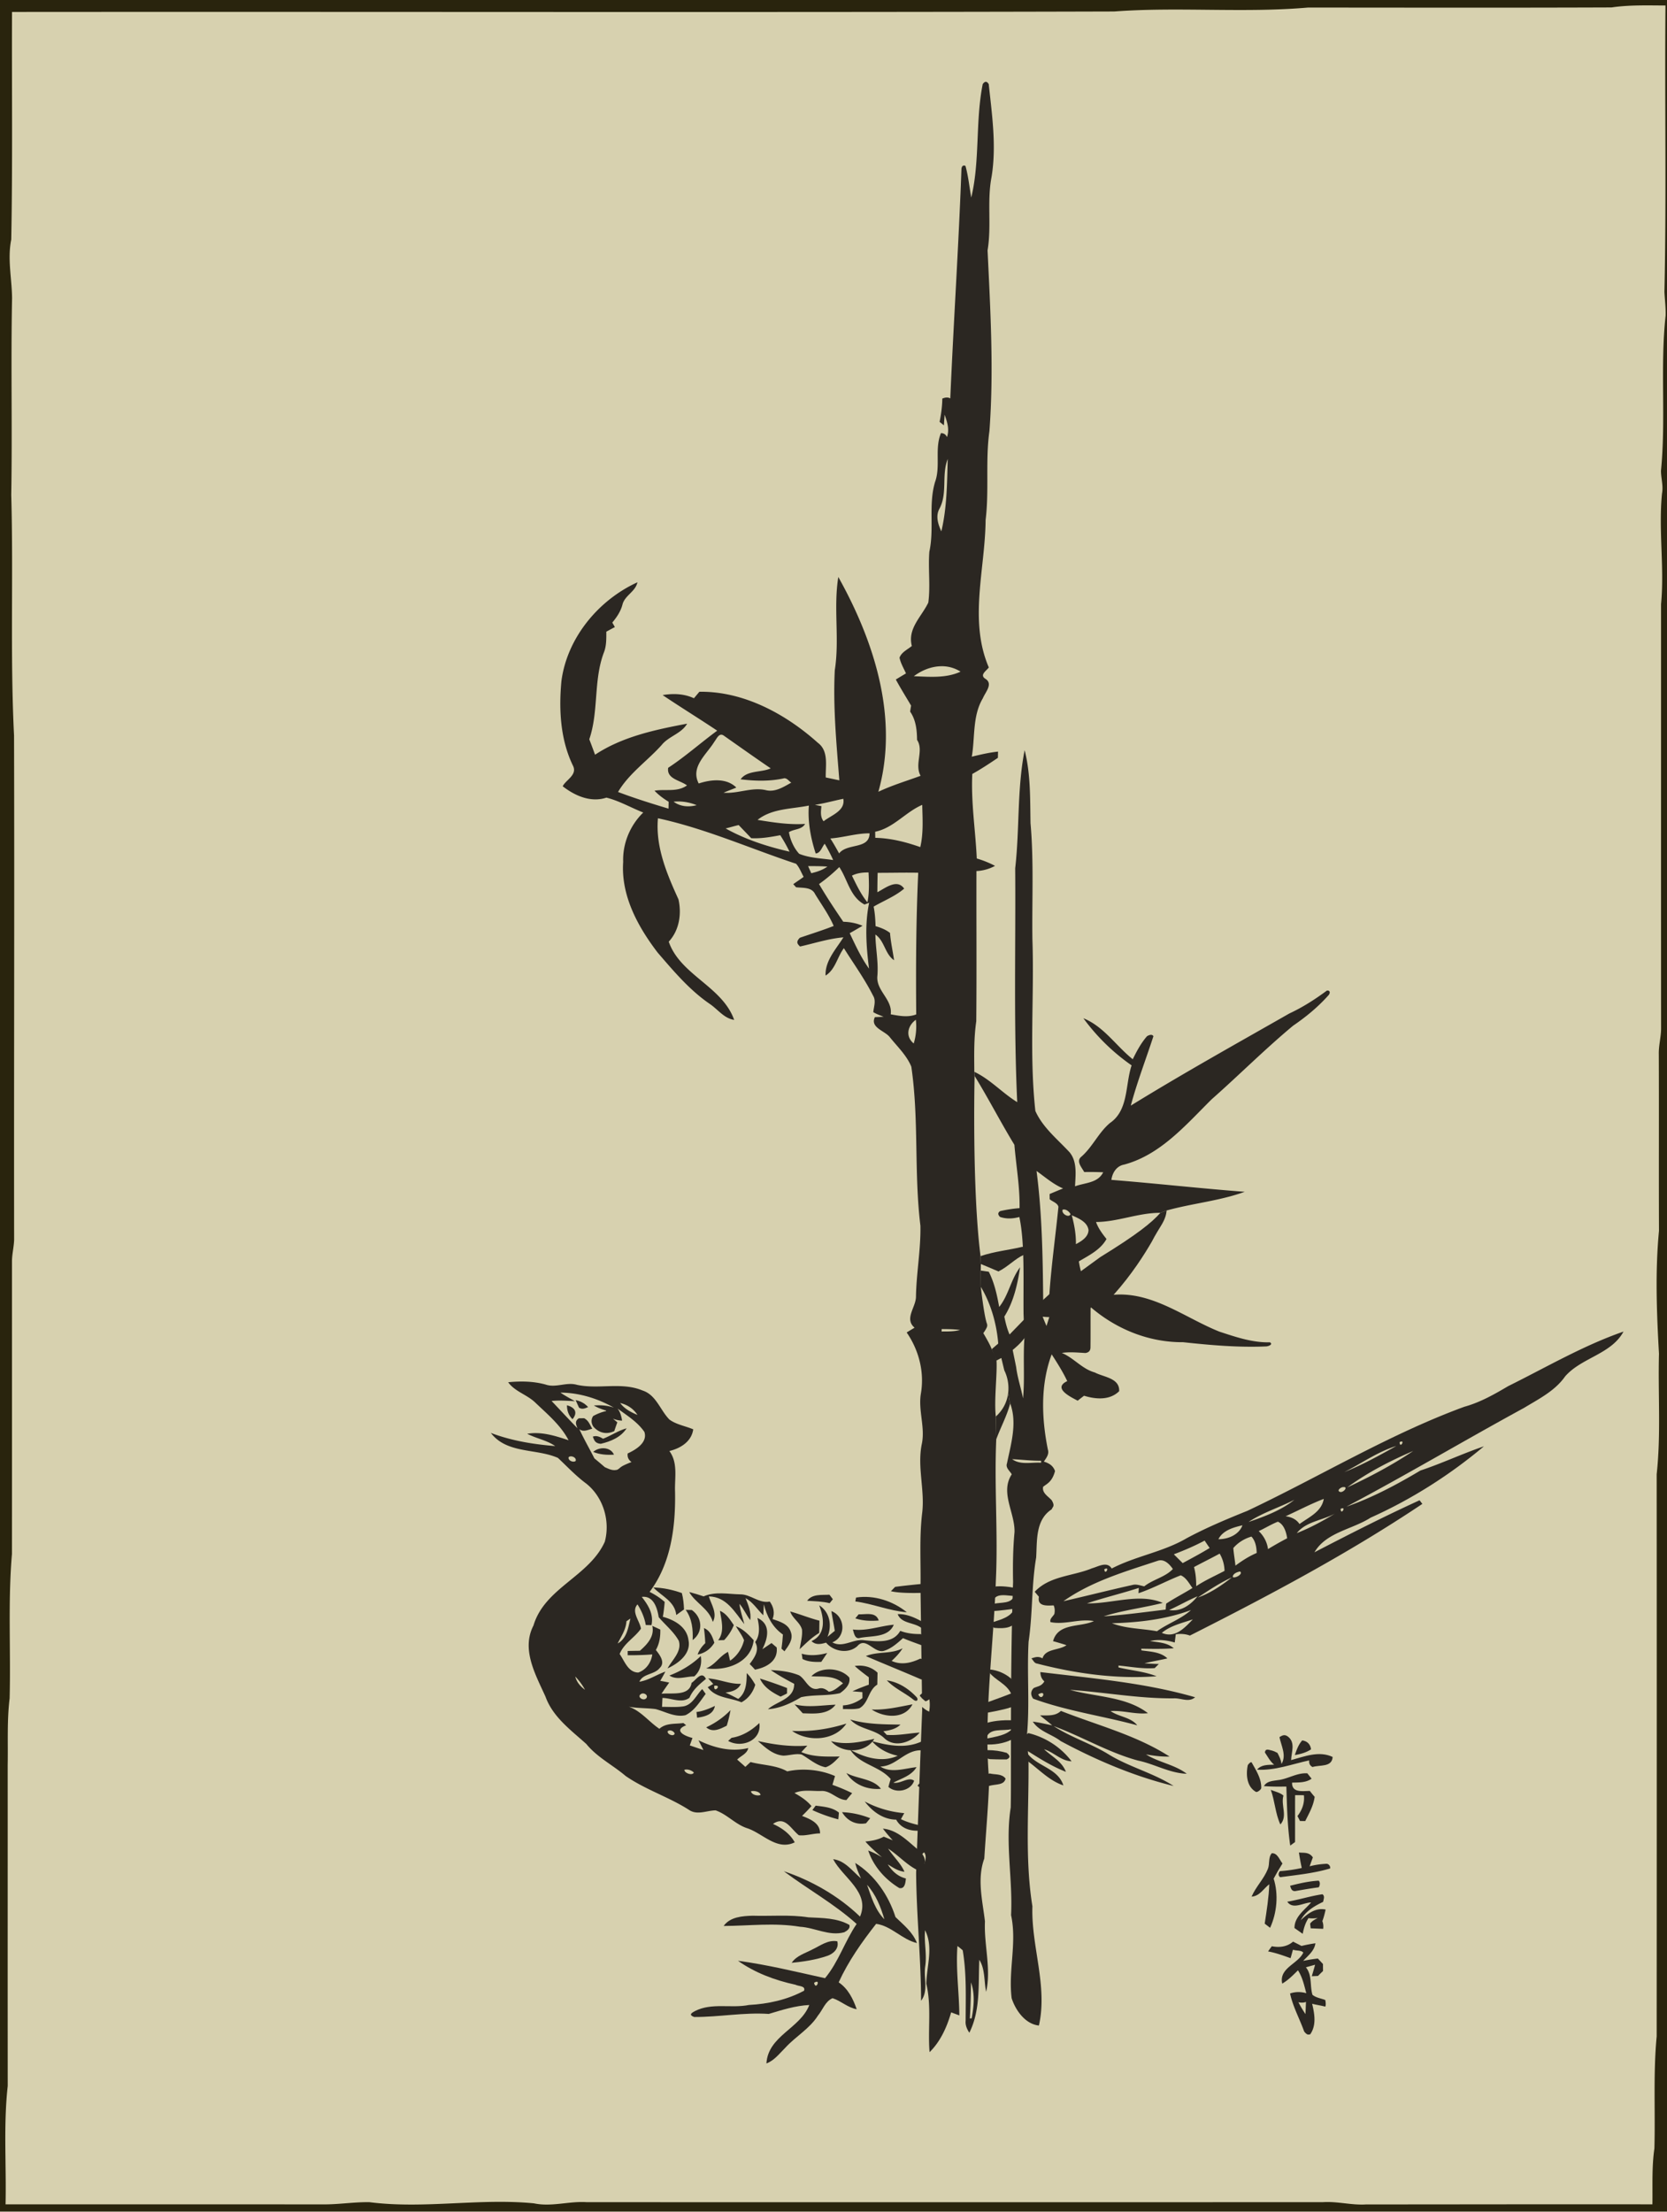 <svg xmlns="http://www.w3.org/2000/svg" width="1032.449" height="1369.272" viewBox="0 0 273.169 362.287" enable-background="new"><defs><filter id="a" color-interpolation-filters="sRGB"><feBlend mode="darken" in2="BackgroundImage"/></filter></defs><path fill="#d7d1af" d="M0 0h273.17v362.287H0z"/><g transform="translate(-321.367 57.18)" filter="url(#a)"><path d="M322.917-58.753h.233c.73.324 1.457.737 2.283.712 4.41.092 8.847-.067 13.211-.712h15.004c5.217 1.005 10.604.61 15.9.705 14.347-.151 28.719.357 43.038-.363 15.992.025 31.983.004 47.978.01 3.182-.066 6.35.58 9.518.046 3.644.537 7.278-.19 10.94-.035 3.153-.137 6.353.304 9.468-.363h19.424c1.884.494 3.87.515 5.754 0h33.983c-.063.825 1.04.589 1.228 0h43.74v364.998c-.017.032-.056.095-.074.127h-5.231c-.522-.716-1.52-.737-2.029 0h-61.129c-1.266-.367-2.586-.392-3.845 0h-1.2c-1.555-.37-3.16-.406-4.71 0h-10.41c-.007-.663-.945-.663-.952 0h-7.423c-2.085-.483-4.261-.512-6.34 0h-1.502c-2.999-.614-6.075-.194-9.109-.31-3.503.095-7.062-.41-10.52.31h-.42c-2.546-.526-5.168-.201-7.75-.356-3.111.144-6.276-.35-9.338.356H320.511V95.852c.547-2.385.544-4.9 0-7.285v-3.122c.73-.215.716-1.351 0-1.574V67.905c.434-1.366.29-2.787 0-4.16v-1.474c.572-.201.819-1.309 0-1.263v-116.66c.145-.798.31-1.591.459-2.389a75.25 75.25 0 002.822-.07c-.219-.159-.656-.48-.875-.642m262.53 2.79c-16.58.064-33.16.029-49.741.021-10.555.918-21.206-.144-31.768.643-60.201.172-120.403.024-180.601.077-.05 12.425.11 24.867-.127 37.282-.65 3.21.11 6.424.134 9.634-.212 10.742.053 21.477-.134 32.212.37 13.127-.198 26.286.459 39.405.08 27.52-.029 55.037.014 82.558-.032 1.178-.339 2.328-.353 3.51 0 15.995.01 31.993-.004 47.988-.674 7.863-.176 15.77-.381 23.65-.445 3.62-.247 7.278-.318 10.919.007 17.522-.01 35.045.007 52.564-.716 6.434-.211 12.936-.356 19.399 17.403.007 34.805-.004 52.208.007 2.48.004 4.942-.402 7.419-.363 8.964 1.146 17.977-.678 26.952.19 2.893.617 5.768-.388 8.668-.19 40.216.01 80.433.014 120.65-.004 2.367-.152 4.685.525 7.055.373 15.639 0 31.277-.042 46.916-.014.046-3.051-.116-6.12.325-9.15.165-6.121-.205-12.267.374-18.36.017-30.694.017-61.386 0-92.081.716-6.551.204-13.17.377-19.752-.377-6.678-.635-13.427 0-20.112-.039-9.642.01-19.283-.028-28.924-.039-1.426.37-2.812.374-4.234-.018-23.167 0-46.334-.007-69.497.578-6.033-.445-12.104.159-18.14.236-1.245-.166-2.476-.17-3.722.83-8.431-.155-16.975.759-25.41.039-1.298-.13-2.59-.194-3.884.342-15.632.031-31.274.173-46.913-2.953-.01-5.913-.113-8.841.318z" fill="#29240d"/></g><g fill="#2b2722"><path d="M209.665 284.54c.419-.233.82-.553 1.457-.03 1.174.998.497 2.5.451 3.799 2.201-.597 4.58-1.57 6.805-.515-.106 1.735-2.102 1.259-3.298 1.65-.49-.262-.591-.652-.544-1.086-2.825.607-5.616 1.69-8.547 1.524.695-.86 1.806-.787 2.8-.822-.706-.592-1.05-1.333-1.516-2.007.054-.172.053-.583.68-.427.398.112.653.104 1.384.504.29.563.58 1.116.66 1.814.86-1.422-.047-2.957-.332-4.403z"/><path d="M213.39 285.088c.833.105 1.34.628 1.446 1.46-.815.543-1.723.773-2.649.935.289-.88.61-1.733 1.203-2.395zM204.458 289.205c.039-.203.547-.694.649-.512.73 1.298 1.608 2.66 1.57 4.177-.007.273-.652.77-.886.635-1.469-.847-1.636-2.747-1.333-4.3zM209.379 291.593c1.672-.173 3.133-1.238 4.854-1.115.176.219.522.66.695.879-.938.67-2.102.606-3.196.642-.046 1.714 1.736 1.361 2.91 1.361.247.328.512.65.79.967-.207 1.505-.925 2.711-1.545 3.969-.215-.004-.645-.007-.86-.01l-.41-.816c.762-.984 1.193-2.145 1.052-3.404a32.815 32.815 0 00-1.44-.01c-.017 2.557.004 5.115-.01 7.676l-.79.578c-.463-3.192-.537-6.441-.635-9.666-1.228.018-2.456.028-3.676-.077.469-.815 1.439-.844 2.26-.974z"/><path d="M208.243 293.187c.688.29 1.492.42 2.074.932-.469 1.584.741 3.39-.508 4.734-.829-1.8-.892-3.817-1.566-5.666zM208.398 303.57c.942-.081 1.26 1.065 1.76 1.672-.515.808-.994 1.64-1.446 2.487.822 2.561.536 5.613-.582 8.05-.222-.169-.667-.508-.885-.677.324-2.141.673-4.29.751-6.46-.945.72-1.584 1.959-2.9 2.03.695-1.617 2.004-2.88 2.657-4.51.356-.832.031-1.876.645-2.592z"/><path d="M212.854 303.446c.8.09 1.66-.118 2.282.801-.176.483-.356.967-.529 1.457.917-.24 1.86-.37 2.808-.413.344.048.64.413.543.77-2.645.79-5.429 1.058-8.156 1.428-.423-.25-.285-.744-.06-.991a24.48 24.48 0 003.577-.519c-.19-.84-.342-1.686-.465-2.533zM211.404 308.897c1.538-.395 3.097-.752 4.688-.84.328.334.158.845.014 1.09-1.29.17-2.575.392-3.859.617-.608.036-.695-.455-.843-.867zM210.942 311.504c1.94-.321 3.824-.939 5.768-1.221.434.321.176.815.112 1.245-1.435.685-2.913 1.549-3.672 3.006 1.104-1.051 2.441-2.099 4.078-1.74-.144.64-.3 1.278-.536 1.892.17.44.187.851.138 1.263l-2.054-.085c-.02-.19-.067-.575-.088-.766.311-.436.771-.684 1.249-.913-.468.034-.89.101-1.52.01-.517.806-.78 1.672-.939 2.569-.455-.314-.906-.635-1.355-.946 0-1.855 1.64-2.924 2.724-4.19-1.267.02-2.974 1.227-3.905-.124zM208.416 318.8c1.227.246 2.505.098 3.475-.756.462.233.924.466 1.386.706.755-.18 1.513-.328 2.279-.438-.166 1.246-1.203 2.025-2.004 2.886a26.116 26.116 0 012.4-.385c.278.293.56.593.842.897 0 .377.004.762.007 1.15-.278.26-.55.532-.822.804-.254.014-.762.035-1.016.046.18-.628.374-1.249.537-1.877-.505.134-1.002.279-1.503.42 1.047 1.273.628 3.009 1.072 4.498.59.494 1.394.582 2.096.853.064.285.144.849-.004 1.09-.706-.2-1.436-.282-2.142-.472.395 1.658.73 3.517-.324 5.016-.266-.007-.44.22-.988-.48-.74-2.084-1.845-4.053-2.307-6.222.843-.283 1.725-.303 2.66-.046-.346-1.284-.628-2.618-1.366-3.747-.8.79-1.594 1.612-2.578 2.177-.565-2.572 2.575-3.196 3.45-5.073-.279-.413-1.193-.286-1.69-.48-.13.459-.257.924-.392 1.39-1.21-.434-2.42-.878-3.686-1.108.197-.289.402-.575.617-.85m4.347 9.169c.352.663.73 1.316 1.16 1.94.035-.67.06-1.337.085-2-.266.16-.895.16-1.245.06z"/></g><g fill="#2b2722"><path d="M136.527 304.54c1.947.23 3.16 1.968 4.565 3.15-.381-.825-.741-1.658-.956-2.54 3.196 1.98 5.478 5.316 6.607 8.872 1.323 1.281 2.83 2.46 3.517 4.255-2.451-.572-4.176-2.798-6.688-3.147-2.34 2.981-4.551 6.11-6.139 9.582 1.531 1.03 2.368 2.705 2.95 4.402-1.468-.254-2.562-1.361-3.952-1.806-1.202.515-1.608 1.909-2.402 2.861-1.358 2.149-3.644 3.4-5.33 5.246-.96.945-1.8 2.095-3.105 2.586.272-4.544 5.539-5.708 7.024-9.578-2.286.113-4.463.811-6.64 1.464-4.063-.282-8.138.522-12.216.5-1.13-.39-.16-.791.106-.959 2.773-1.428 5.934-.416 8.869-1.009 3.122-.165 6.269-.846 9.03-2.339.272-.825-.92-.705-1.41-.973-3.348-.73-6.611-1.933-9.427-3.927 4.809.646 9.54 1.81 14.267 2.854 2.212-2.653 3.245-6.05 5.179-8.886-3.645-3.285-8.012-5.694-11.935-8.636 4.583 1.538 9 4.067 12.492 7.433 1.697-3.99-2.805-6.36-4.406-9.405m5.556 4.19c.684 1.973 1.34 4.146 2.84 5.656-.593-2.032-1.408-4.064-2.84-5.655m-8.682 16.062c.282 1.369 1.217-.808 0 0z"/><path d="M118.584 315.48c1.048-1.493 3.07-1.63 4.735-1.68 3.051.092 6.124-.204 9.154.265 2.272.12 4.678.085 6.72 1.245.177.596-.398.95-.842 1.2-2.48.677-4.809-.766-7.254-.9-4.155-.695-8.346-.148-12.513-.13zM133.094 319.339c1.309-.607 2.572-1.63 4.107-1.351.345 1.174-.642 2.067-1.662 2.399-1.873.642-3.845.93-5.807 1.128.776-1.17 2.184-1.548 3.362-2.176z"/></g><path d="M247.147 227.052c6.24-3.087 12.295-6.65 18.895-8.936-2.014 3.715-6.861 4.255-9.56 7.331-1.658 2.381-4.325 3.704-6.749 5.175-9.75 5.31-19.293 10.99-29.1 16.175 4.254-1.474 8.269-3.626 12.132-5.923 3.524-1.171 6.89-2.766 10.403-3.962-5.613 4.71-11.878 8.69-18.563 11.684-3.01 1.937-7.292 2.385-9.208 5.673 5.684-2.946 11.399-5.863 17.226-8.52.117.149.343.445.456.593-12.14 8.128-25.065 14.986-38.093 21.569-.745-.279-1.535-.321-2.315-.208-.053.444-.109.892-.169 1.344-1.312-.385-2.699-.547-4.043-.244 1.33.233 2.808.23 3.877 1.193-1.767.127-3.542.095-5.313.063l.014.275c1.454.226 3.133.233 4.262 1.316-1.245.293-2.508.49-3.75.801.78.064 1.563.099 2.346.117l-.677.673c-1.997.149-3.959-.24-5.934-.42l.01.311c2.075.497 4.248.653 6.234 1.446-6.6.484-13.211-.434-19.6-2.085-.47-.06-.618-.571-.921-.846.556-.15 1.06-.424 1.827-.004.477-1.62 2.717-1.284 3.93-2.156a44.91 44.91 0 00-2.201-.66c.829-3.044 4.466-2.236 6.692-3.287-2.388-.445-4.745.649-7.112.166-.18-.55.42-.91.639-1.348.092-.49.07-.955-.12-1.39-1.08.046-2.727.201-2.417-1.415l-.691-.815c2.473-2.635 6.255-2.54 9.394-3.848 1.023-.283 2.477-1.2 3.225.038 3.94-2.05 8.438-2.705 12.294-4.967 3.214-1.725 6.576-3.129 9.955-4.49 11.878-5.613 23.174-12.506 35.536-17.04 2.578-.709 4.903-2.028 7.19-3.38m-16.842 8.887c.183.184.183.184 0 0m-.956.293c.046 1.175 1.044-.543 0 0m-9.063 4.904c2.945-1.175 5.75-2.73 8.523-4.276-3.059.945-5.687 2.843-8.523 4.276m.487 2.508c3.725-1.736 7.397-3.676 10.816-5.973-3.775 1.62-7.507 3.535-10.816 5.973m-.713-.046c-.31.004-1.072.554-.5.769.539.226 1.498-.907.5-.77m-15.47 5.709c2.629-.89 5.324-1.895 7.515-3.63-2.477 1.263-5.186 2.092-7.514 3.63m6.078-.938c.914.123 1.757.48 2.279 1.277 1.542-1.14 3.62-1.997 3.976-4.12-2.145.818-4.166 1.9-6.255 2.843m9.01-1.2c.057 1.171 1.04-.554 0 0m-7.172 3.965c2.434-.96 4.759-2.257 6.978-3.654-2.155 1.562-5.323 1.534-6.978 3.654m-6.24-.335c.821.794 1.372 1.806 1.52 2.95a53.717 53.717 0 013.136-1.772c-.148-1.016-.53-2.286-1.52-2.716-1.087.423-2.078 1.055-3.137 1.538m-6.61 1.33c1.57.01 3.361-.712 3.943-2.279-1.467.342-3.213.822-3.944 2.28m2.445 1.446c.074.963.25 1.915.35 2.882 1.086-.808 2.229-1.545 3.481-2.075-.028-.96-.19-1.947-.857-2.684-1.136.324-2.205.977-2.974 1.877m-9.747 1.026c.483.476.96.963 1.453 1.44 1.485-.805 2.981-1.592 4.417-2.477a43.05 43.05 0 01-.822-1.21c-1.63.871-3.327 1.594-5.048 2.247m3.305 2.089c.28 1.02.367 2.074.36 3.132 1.471-.973 3.087-1.686 4.643-2.505a5.815 5.815 0 00-.798-2.829c-1.386.759-2.811 1.454-4.205 2.202m-21.396 5.591c3.779-.857 7.529-1.82 11.31-2.656.653-.184 1.299.105 1.937.222 1.436-1.14 3.447-1.514 4.685-2.836-.54-.79-1.411-1.708-2.47-1.352-5.333 1.771-10.808 3.341-15.462 6.622m31.355-6.248c.187.187.187.187 0 0m-24.652 1.013c.064 1.171 1.04-.558 0 0m22.236.37c-.462.074-1.22.367-1.186.921.438.233 1.75-.54 1.186-.92m-16.637 3.559c.01-.219.035-.653.046-.868-2.812.91-5.698 1.595-8.495 2.53 4.085.088 8.576-1.73 12.425-.075-3.204.815-6.52 1.196-9.67 2.195 3.39-.223 6.77-.695 10.146-1.101.017-.244.056-.727.077-.97 1.397-.928 2.897-1.68 4.315-2.568-.557-.752-1.027-1.697-1.92-2.078-2.328.91-4.54 2.134-6.924 2.935m9.712.712c2.053-.72 3.894-1.972 5.595-3.309-1.976.9-3.793 2.117-5.595 3.31m-4.689 2.035c1.891.335 3.525-.833 4.64-2.237-1.585.664-3.066 1.542-4.64 2.237m-17.727.085c.184.18.184.18 0 0m8.35 2.088c2.346.91 4.925.85 7.38 1.309 1.782-1.284 3.941-1.986 5.578-3.475-4.12 1.545-8.587 2.04-12.957 2.166m8.173 1.57c2.156.952 3.733-.811 5.084-2.208-1.743.596-3.634 1.008-5.084 2.208z" fill="#2b2722"/><g fill="#2b2722"><path d="M168.534 288.57c1.842 1.376 3.49 3.143 5.722 3.884-.973-3.09-5.027-3.147-6.272-5.902.014.605-.68 1.085.55 2.018zM167.984 286.552c2.152 1.366 4.297 2.745 6.685 3.68-.642-1.711-2.325-2.515-3.574-3.694 1.595.466 2.766 1.909 4.502 1.969-1.74-2.304-4.276-3.944-7.08-4.622-1.02.705-.913 1.656-.533 2.667zM168.516 283.885c.06.254.188.766.248 1.02M168.764 284.905c-.124.003-.375.01-.498.01M150.123 306.22c-1.7-.91-2.981-2.377-4.586-3.414.84 1.302 2.035 2.36 2.677 3.789-1.033-.096-1.884-.685-2.737-1.207.688 1.097 1.675 2.007 2.97 2.31-.064.646-.155 1.772-1.087 1.567-2.317-1.407-4.215-3.542-5.087-6.135.79.276 1.535.66 2.251 1.094-.942-.822-1.901-1.626-2.713-2.575 1.037-.106 2.082-.282 3.006-.798l1.475.597a29.547 29.547 0 01-1.613-1.909c2.36.194 4.071 2.057 5.804 3.479 2.363 2.082.197 3.4-.36 3.203zM150.483 303.018c.01-1.052.024-2.1.035-3.144"/><path d="M150.518 299.874c-1.485.064-2.921-.451-3.662-1.81-2.134-.02-3.912-1.34-5.154-2.977a16.761 16.761 0 006.477 1.912 64.93 64.93 0 00-.543.984c.998.49 2.07.79 3.153 1.03.606.182.499.837-.271.861zM151.075 286.709c-2.744-.149-4.156 2.596-6.815 2.656 1.77 1.14 4.004.293 5.933.099-.832 1.404-2.441 1.824-3.796 2.536 1.14.268 2.484-1.04 3.398-.307-.537 1.634-2.918 2.149-4.213 1.006.117-.438.24-.868.374-1.291-1.855-2.163-5.076-2.343-6.621-4.791 2.346 1.284 5.193 2.152 7.775.98-1.623-.342-3.136-1.132-4.23-2.395 2.642.71 5.49 1.27 8.096.074 1.782-.296 1.292 1.341.1 1.433zM150.895 275.07c-2.991-1.294-6.008-2.508-9.006-3.795 1.915-.808 4.124-.283 6.018-1.281-.48.783-1.122 1.446-1.795 2.067 1.573.727 3.203.339 4.695-.377 3.454 1.04 2.083 3.992.088 3.386zM150.807 271.684c.018-.752.028-1.503.046-2.25"/><path d="M150.853 269.433c-.967-.353-1.933-.698-2.882-1.097-.953.84-1.93 1.74-3.182 2.092-1.591.374-2.918-2.399-4.297-.787-1.485 1.323-3.902.886-5.126-.571-.833.247-1.7.427-2.388-.254 2.434-1.1 2.06-3.81 1.263-5.86 1.76 1.111 2.123 3.334 1.358 5.168.395-.331.79-.66 1.192-.98-.158-1.087-.388-2.163-.557-3.242 2.244.836 2.508 4.176.159 5.122 1.767.974 3.457-.646 5.28-.339 2.03.184 4.668.572 5.85-1.545 1.058.406 2.183.54 3.316.522 2.304 1.24.726 2.118.014 1.771zM150.86 266.572c-1.2-.829-3.175-.642-3.757-2.173 1.34-.046 2.582.462 3.74 1.087 1.87 1.054.983 1.661.017 1.086zM150.842 265.486c-.004-1.524-.004-3.045-.007-4.565M150.835 260.92s-3.256.12-4.84-.278c.173-.177.515-.53.688-.706 1.38-.197 4.156-.465 4.156-.465 3.794-.127 1.938 1.264-.004 1.45zM83.271 226.417c2.043-.204 4.12-.173 6.11.367 1.711.607 3.444-.455 5.169.056 3.563.77 7.316-.511 10.752.932 2.226.72 2.883 3.22 4.396 4.755 1.154.84 2.607 1.052 3.902 1.602-.283 2.014-2.089 3.111-3.91 3.552 1.44 1.944.848 4.396.929 6.636.11 5.68-.639 11.776-4.17 16.44.889.44 1.721.98 2.47 1.64a27.336 27.336 0 01-.297 2.438c1.905.518 3.93 1.654 4.198 3.817.459 2.233-1.644 3.817-3.429 4.635.762-1.407 2.381-2.759 1.842-4.515-.822-1.496-2.202-2.586-3.295-3.877-.226-1.493-.85-3.56-2.77-3.316 1.062 1.358 1.976 2.808 1.588 4.628a85.104 85.104 0 00-.932-.021c-.211-1.214-.702-2.35-1.358-3.383-1.08 1.199.367 2.677.568 3.982-1.058 1.493-2.78 2.385-3.496 4.142.812 1.15 1.369 3.006 3.052 3.041 1.294-.444 2.12-1.644 2.3-2.967-1.34.102-2.685.141-4.029.13l-.004-.694c.667-.018 1.334-.028 2-.036 1.196-1.044 2.428-2.346 2.032-4.078.438.198.872.399 1.313.607.035 1.16-.141 2.318-.727 3.34.617.788 1.595 2.033.639 2.943-.861 1.125-2.763.896-3.334 2.258 1.53-.24 2.811-1.164 4.254-1.655a37.11 37.11 0 01-.84 1.507c.488.088.978.183 1.468.285-.423.607-.86 1.203-1.256 1.835 1.658-.187 4.569.455 4.922-1.785.751-.47 1.654-2.064 2.353-.642-1.073.875-2.149 1.767-2.696 3.08-1.287.98-2.98.042-4.427.031-.025.48-.046.967-.07 1.457 1.16 0 2.331.095 3.485-.074 1.513-.254 2.12-1.852 3.1-2.836l.565.79c-.952 1.273-1.824 2.759-3.302 3.485-1.728.396-3.302-.582-4.917-.998-1.447-.187-2.918-.123-4.36-.384 2.007.716 3.277 2.469 4.995 3.615 1.079-.99 2.592-.754 3.933-.945l.452.367c-2.166.84-.247 1.77 1.037 2.078-.145.405-.293.811-.441 1.22.744.258 1.492.505 2.236.759-.271-.536-.546-1.073-.815-1.602 2.565 1.246 5.317 1.958 8.153 1.277-.162.921-1.21 1.274-1.813 1.888.448.391.9.79 1.344 1.196.282-.269.564-.533.854-.794 2 .54 4.162.487 6.011 1.53 2.55-.56 5.44-.281 7.825.766-.141.477-.28.956-.42 1.44 1.1.391 2.184.84 3.231 1.361-.32.374-.638.748-.945 1.133-1.531-.046-2.547-1.56-4.082-1.492-1.47.06-3.034-.283-4.424.342 1.027.571 2.025 1.22 2.784 2.138a27.59 27.59 0 01-1.542 1.605c1.327.529 2.967 1.16 2.95 2.868-1.165-.004-2.34.437-3.479.3-1.33-1.055-2.268-3.232-4.233-1.852 1.45.652 2.78 1.594 3.563 3.016-2.907 1.415-5.2-1.44-7.754-2.3-1.944-.614-3.302-2.276-5.207-2.935-1.479.01-3.059.864-4.424-.12-3.31-2.103-7.105-3.285-10.33-5.518-2.113-1.799-4.663-3.055-6.438-5.238-2.533-2.28-5.482-4.41-6.688-7.747-1.616-3.592-4.008-7.73-1.972-11.66 1.838-6.18 9.119-8.018 11.687-13.72.92-3.421-.254-7.323-3.058-9.542-1.683-1.242-3.105-2.773-4.622-4.194-3.584-1.577-8.354-.639-10.996-4.093 3.376 1.284 6.929 1.863 10.548 2.156-1.39-.97-3.1-1.235-4.586-2.015 2.332-.388 4.593.332 6.777 1.062-1.277-2.459-3.46-4.265-5.433-6.149-1.344-1.315-3.351-1.81-4.466-3.351m8.565 1.697c.759.522 1.577.952 2.382 1.404-1.277-.06-2.555-.17-3.832-.035 1.412 1.488 2.801 2.991 4.23 4.462-.182-.555-.518-1.113.23-1.623l.878-.014c.781.416.933 1.118 1.333 1.718-.727.186-1.479.597-2.123.071.755 1.637 1.654 3.186 2.47 4.79.574.473 1.142.953 1.71 1.444.637.272 1.247.633 2.06.409.683-.417.266-.446 2.304-1.253-.535-.395-.698-.873-.617-1.41 1.34-.614 3.298-1.793 2.734-3.525-1.108-1.616-2.833-2.681-4.389-3.82.452.592.62 1.271.734 1.968a4.078 4.078 0 01-1.5-.325c.24.202.48.403.72.607-.173.473-.338.95-.5 1.433-1.27.62-2.544.303-3.447-.755-.33-.548-.39-1.116-.018-1.704.67-.374 1.39-.65 2.134-.826v-.077c-.705-.198-1.393-.46-2.018-.837 1.083-.052 2.091-.051 3.285.36-2.642-1.503-5.715-2.455-8.76-2.462m9.79 1.704c.698.949 1.764 1.51 2.833 1.95-.65-1.015-1.669-1.682-2.833-1.95m-8.435 8.858c-.187.533.744.95 1.136.635.205-.56-.74-.967-1.136-.635m9.462 26.892c-.075 1.351-.854 2.466-1.436 3.637 1.492-.804 1.735-2.6 2.088-4.085-.162.113-.49.335-.652.448m-8.386 9.053c.23.913.84 1.63 1.598 2.166a10.056 10.056 0 00-1.598-2.166m10.813 2.843c-.854.47.423 1.295.86.663.307-.497-.465-.91-.86-.663m4.35 6.092c-.198.52 1.022.992 1.128.389-.166-.403-.758-.65-1.129-.389m2.72 6.343c-.004.547 1.323 1.016 1.545.445-.37-.381-1.033-.593-1.545-.445m10.912 3.521c.084.558 1.08.815 1.57.59-.096-.558-1.087-.735-1.57-.59z"/><path d="M94.327 229.349c.798.134 1.496.536 2.047 1.129-.514.247-1.022.423-1.493.098-.187-.412-.374-.822-.554-1.227zM92.906 230.181c1.27.357 1.845 1.136.913 2.293-.642-.61-.92-1.418-.913-2.293zM98.832 235.667c1.313-.504 2.484-1.34 3.853-1.707-.946 1.474-2.604 2.155-4.244 2.54-.993-.078-1.082-.665-1.298-1.175.61-.233 1.164.039 1.69.342zM97.206 237.826c.97-.864 2.826-.864 3.408.452-1.157.07-2.328-.004-3.408-.452zM107.063 260.033c1.598.036 3.164.381 4.67.914.23.875.322 1.778.353 2.685-.423.3-.843.606-1.266.913-.237-2.26-2.396-3.076-3.757-4.512zM112.944 260.781c.793.201 1.58.448 2.36.71 1.898-.837 3.979-.371 5.976-.332 1.753-.025 3.072 1.53 4.861 1.185.62.854.86 1.852.459 2.861 1.164.406 2.6.8 2.995 2.141.448 1.186-.392 2.24-1.045 3.144l-.486-.434c.109-.77.183-1.542.232-2.314-1.7-1.182-2.635-2.985-3.122-4.95-.035.593-.07 1.192-.098 1.796-.967-.939-1.69-2.152-2.904-2.808.452 1.15.967 2.324.773 3.601-.663-.846-1.066-1.862-1.775-2.67.127 1.136.519 2.219.805 3.327-1.567-1.972-2.928-4.505-5.825-4.54.417 1.326 1.45 2.804.656 4.18-.613-2.18-2.906-3.143-3.862-4.897zM132.265 262.214c.826-1.158 2.417-.918 3.659-.995l.553.74c-.13.163-.391.487-.522.646-1.206-.3-2.455-.317-3.69-.391zM140.28 261.684c2.935-.455 6.036.554 8.322 2.41-2.878-.237-5.58-1.394-8.442-1.775.032-.158.092-.476.12-.635zM112.365 263.699c.25.007.751.017 1.002.024 1.746 1.239 1.898 3.61.137 4.929.078-1.743-.095-3.496-1.139-4.953z"/><path d="M117.981 263.861c1.055.441 1.64 1.443 2.269 2.339-.367.91-.9 1.743-1.584 2.452-.247.007-.734.02-.978.028 1.083-1.45.53-3.203.293-4.819zM129.489 263.96c1.612.451 3.164 1.097 4.79 1.51-.014.666-.02 1.337-.035 2.01-1.2.72-2.198 1.704-3.2 2.668.152-1.07.477-2.135.378-3.221-.317-1.182-1.556-1.807-1.933-2.967zM140.707 264.425c1.182.06 2.815-.458 3.288 1.02-1.291.106-2.6.063-3.835-.356l.547-.664zM124.12 265.025c2.243 1.027 1.725 3.316.807 5.123.501-.332 1.002-.674 1.503-1.01l.843.717c.265 2.212-1.679 3.288-3.556 3.637a14.412 14.412 0 00-.871-.92c.794-1.056 1.669-2.266.9-3.596.857-1.17.673-2.624.374-3.95zM139.758 266.916c2.304.293 4.452-.586 6.706-.783-.9 2.134-3.605 1.785-5.489 2.152-.896.303-1.026-.773-1.217-1.369z"/><path d="M120.592 266.383c1.189.448 2.078 1.376 2.917 2.293-.462 3.736-4.53 5.084-7.8 4.6 1.471-.553 2.223-2.024 3.592-2.691l.335 1.443c1.157-.783 1.961-2.004 2.29-3.352-.322-.832-.9-1.527-1.334-2.293zM115.353 266.683c1.034.41 1.393 1.422 1.707 2.4-.606 1.012-1.562 1.72-2.737 1.929.247-.727.705-1.334 1.249-1.856a27.376 27.376 0 00-.219-2.473zM131.376 270.885c1.376.388 2.812.25 4.177-.12-.32.483-.646.966-.97 1.453-1.048.04-2.117.01-3.073-.465-.035-.22-.099-.65-.134-.868zM109.698 274.455c1.92-.737 3.655-1.771 5.143-3.193.202 1.256-.098 2.49-1.083 3.345-1.35-.022-2.829.673-4.06-.152zM140.065 272.892c1.372-.201 2.724.127 3.736 1.1-.014.65-.025 1.299-.039 1.955-1.5.91-1.407 3.045-2.942 3.874-.875.215-1.792.109-2.685.134 0-.152.004-.455.004-.607 1.172-.056 2.262-.501 3.19-1.203 0-.243-.007-.727-.011-.97-.543-.042-1.087-.088-1.626-.134.871-.416 1.774-.755 2.68-1.087 0-.409 0-.811-.003-1.21-.787-.596-1.58-1.185-2.304-1.852zM126.307 273.566c1.57.067 3.175.257 4.639.857 1.108.65 1.59 2.575 3.15 2.184.65-.219 1.217.067 1.708.494.92-.07 1.615-.854 2.342-1.355-1.404-1.351-3.411-1.062-5.179-1.171 1.517-1.609 4.749-1.454 6.206.212.24 1.097-.713 1.996-1.531 2.56-2.082.48-4.29.205-6.368.66-1.662.999-3.471 1.828-5.43 1.969 1.503-1.344 4.319-1.633 4.297-4.163-1.315-.688-2.61-1.411-3.834-2.247zM170.482 273.89c8.505 1.03 17.095 1.733 25.357 4.124-.984.875-2.222.17-3.362.177-5.746.074-11.43-.999-17.145-1.39 4.237 1.189 9.183 1.069 12.781 3.824-2.056.236-4.064-.487-6.12-.346 1.361.963 3.288.981 4.367 2.332-5.658-1.534-11.553-2.346-17.057-4.364-.417-.59-.45-1.166.067-1.721.603-.322 1.266-.26 1.768-1.108-.522-.474-.64-.995-.656-1.528m-.35 3.659c.642 1.333 1.51-.91 0 0zM122.366 274.06c.568.554 1.006 1.217 1.397 1.908-.367 1.224-1.125 2.265-2.265 2.875-1.873-.804-4.222-.656-5.524-2.476l.907-.533c-.205-.225-.621-.677-.826-.903 1.82.12 3.51.95 5.355.882-.455 1.013-1.506 1.32-2.526 1.425.702.332 1.4.678 2.085 1.048 1.334-1.02 1.383-2.695 1.397-4.226m-5.31 2.07c-.204 1.401 1.401-.211 0 0z"/><path d="M124.529 274.949c1.496.473 2.984.98 4.448 1.56-.004.221-.007.662-.01.885-.35.18-.699.352-1.055.518-1.358-.68-2.741-1.513-3.383-2.963zM145.325 275.249c1.898.271 3.56 1.354 4.854 2.73.362.378.127.875-.465.459-1.408-1.147-3.133-1.863-4.389-3.19zM130.209 279.182c2.236.565 4.466.134 6.716.053-1.266 1.68-3.513 1.457-5.372 1.408-.448-.487-.9-.974-1.344-1.46zM142.838 280.022c2.279.11 4.473-.438 6.692-.847-1.32 2.501-4.639 2.19-6.692.847zM114.129 280.431c1.069-.13 2.057-.543 3.023-.995-.264 1.432-1.693 1.764-2.917 1.93a84.146 84.146 0 00-.106-.935zM115.727 282.94c1.496-.7 2.84-1.63 3.983-2.82a19.956 19.956 0 01-.621 2.555c-1.073.529-2.3 1.196-3.362.264zM170.429 280.992c1.185-.025 2.487.166 3.422-.74 5.976 2.356 12.372 3.975 17.804 7.478-1.298.039-2.59-.127-3.863-.353 2.1 1.32 4.685 1.658 6.675 3.168-2.801-.088-5.267-1.594-7.966-2.155-4.833-1.302-9.161-3.927-13.829-5.645 2.872 1.877 6.21 2.879 9.12 4.703 3.355 2.028 7.235 2.984 10.53 5.1-6.456-1.576-12.658-4.215-18.507-7.355-1.47-1.135-3.534-1.57-4.568-3.185 1.069.137 2.117.395 3.178.61-.656-.56-1.337-1.083-1.996-1.626m16.841 6.103c.177.176.177.176 0 0zM139.328 281.662c2.688.797 5.454.79 8.23.833-.751.737-1.796.949-2.8 1.093.137.149.412.441.55.59 1.813.137 3.594-.255 5.397-.378-1.337 1.588-4.04 2.533-5.743.97-1.57-1.57-4.107-1.436-5.634-3.108zM119.876 284.66c1.756-.264 3.295-1.213 4.558-2.423.43 2.861-2.9 4.177-5.112 2.932.137-.127.416-.381.554-.508zM129.796 283.528c3.034.145 6.004-.289 8.897-1.2-1.866 2.806-6.206 3.077-8.897 1.2zM136.181 285.2c2.395.667 4.745.173 7.098-.373-1.478 2.451-5.33 2.43-7.098.374zM124.19 285.18c2.67.6 5.355.973 8.107.761-.325.35-.653.702-.98 1.062 1.992.843 4.162.727 6.279.72-.681.684-1.359 1.46-2.311 1.76-1.492-.285-2.642-1.361-3.926-2.088-.995-.205-1.99.166-2.988.183-1.687-.13-2.981-1.33-4.18-2.399zM138.693 290.422c1.802.998 4.385.903 5.662 2.589-2.205.208-4.456-.684-5.662-2.59zM133.662 295.77c1.316.176 2.734.26 3.81 1.14l-.099 1.107a25.792 25.792 0 01-4.247-1.517l.536-.73zM137.987 296.839c1.58.06 3.144.405 4.611.991-.17.208-.511.62-.68.829-1.648.321-3.091-.399-3.93-1.82z"/><path d="M163.186 259.868s.979-.146 2.826.184c.741.5.687.938.215 1.344-.757.142-3.534-.832-3.489 1.327l-.118-1.2c-.428-.82-.435-1.457.566-1.655z" fill-rule="evenodd"/><path d="M162.738 262.723c1.397-.314 2.916.042 3.489-1.327.742.707 2.398 1.414-.018 2.12 0 0-2.805.392-3.382.36-.357-.485-.46-.892-.089-1.153zM162.844 265.668c1.078-.358 2.84-.789 3.365-2.152.675 1.18 1.749 1.775-.536 2.85-.056-.004-.648.5-2.766.28-.36-.234-.656-.485-.063-.978zM162.064 273.465s1.82-.012 3.563 1.442c1.902 2.418.689 2.215.05 2.495-.726-1.585-2.65-2.23-3.535-3.433-.172-.235-.453-.521-.078-.504zM161.835 280.534s2.612-.441 3.82-.875c1.618-.601 1.71-2.215.021-2.257-1.365.542-2.523.943-3.933 1.464-2.29.75-.8 1.756.092 1.668zM165.656 281.78c.696.323.767.803.229 1.435-1.552.418-3.814-.31-4.3 1.584-.48-.877-2.63-1.773.236-2.61 0 0 1.418-.47 3.835-.41z" fill-rule="evenodd"/><path d="M161.585 284.8c3.029-.548 3.511-.883 4.431-1.696.52.462 1.486.806-.354 1.9-.737.356-2.03.786-3.862.755-1.366-.403-.89-.688-.215-.96zM164.967 287.124c.46.376.744.745-.016 1.077-1.06.016-2.19-.022-2.759-.046-1.022-.215-.916-.784-.403-1.482 1.258.024 2.043.132 3.178.451zM162.199 290.5c.837.225 1.953-.01 2.585.836-.255 1.141-1.603.87-2.688 1.2-1.732.108-1.676-1.66.103-2.036z" fill-rule="evenodd"/><path d="M154.071 260.453c1.238.136 2.446.467 3.659.737.675.2.362.1.94.295.27.154-.447 1.424-.67 1.297-.565-.12-.264-.057-.904-.188-1.209-.237-2.399-.556-3.592-.861-.707-.185.04-1.423.567-1.28zM153.374 263.987c1.153.438 2.203 1.094 3.336 1.575.31.21.842.086.948.135.032.015-.062.036-.082.064-.088.13-.158.272-.237.407l.301.72c.047.017.182.024.14.05-.09.055-.208.03-.31.054-.145.036-.286.084-.429.129-.56.176-.48.154-1.04.365-.53.226-1.054.46-1.53.786-.433.272-1.436-.754-1.041-1.004a7.072 7.072 0 011.771-1.077c.523-.196 2.409-.9 2.915-.58.262.164.364.5.545.75-.084.162-.133.346-.251.485-.448.528-1.979.173-2.54-.018-1.127-.472-2.195-1.056-3.256-1.66-.223-.153.39-1.439.76-1.181zM155.833 269.642c1.296.557 2.627 1.069 3.844 1.792.273.162.53.352.794.529.53.394 1.12.822 1.418 1.439.074.152.101.323.152.485.054.21-1.317.597-1.377.364-.176-.509-.91-.754-1.27-1.074-1.465-.872-3.044-1.534-4.476-2.46-.42-.37.628-1.327.915-1.075zM152.749 274.74c.965.11 1.929.184 2.883.373.626.17 1.28.178 1.2 1.11-.015.177-.212.287-.317.43-.875.515-1.87.8-2.829 1.122-.174.06-.35.118-.524.183-.375.14-.457.175-.791.357-.217.118-.43.281-.668.356-.068.07-1.048-.89-.98-.96.588-.603 1.426-.962 2.202-1.247.867-.298 1.738-.604 2.632-.808-.048.43-.061.23.228.872.01.025.088.048.061.053-.247.042-.533-.146-.781-.105-.963-.139-1.943-.188-2.884-.456-.09-.04.477-1.32.568-1.28zM153.408 280.21c1.589-.902 3.292-1.57 4.953-2.32 1.078-.505.556-.259 1.567-.738.09-.067 1.047 1.21.957 1.277-1.002.534-.482.264-1.561.809a49.867 49.867 0 01-5.157 2.153c-.083.054-.842-1.128-.759-1.182zM153.542 284c1.238.054 2.46.248 3.685.407.185.023.37.048.555.068.103.012.9.012.935.26.16 1.123.147 1.01-.45 1.255-.725.196-1.437.4-2.117.72-.805.453-1.53 1.016-2.364 1.421l-.24.11c-.08.06-.908-1.067-.828-1.126l.163-.087c.979-.64-.488.308.59-.35.613-.373 1.154-.86 1.808-1.168.766-.376 1.577-.623 2.412-.797.442.193-.065-.066.184 1.07.016.07.22.066.176.122-.032.04-.637.009-.77 0-.199-.013-.396-.033-.594-.05-1.241-.153-2.494-.291-3.712-.574-.09-.04.477-1.32.567-1.28zM156.343 287.887c.746.007 1.736-.277 2.382.24.129.103.21.256.315.383-.013.262.039.534-.038.784-.134.435-1.7 1.198-2.115 1.435-.913.45-1.811.932-2.713 1.405-.778.36-1.57.685-2.355 1.03-.225.025-.571.348-.262-.03-.046.084-1.235-.554-1.19-.638.19-.254.307-.426.627-.491.75-.374 1.497-.75 2.274-1.066.899-.447 1.782-.921 2.668-1.39.472-.257.939-.531 1.433-.745.116-.05.328-.186.373-.067.06.159.078.33.117.496.03.03.115.056.091.09-.027.04-.094-.013-.141-.016-.135-.008-.27-.014-.404-.017-.47-.011-.941 0-1.41-.049-.096-.024.252-1.379.348-1.354z"/></g><g><path d="M167.904 122.888c-1.256 6.38-.808 12.906-1.545 19.34.095 12.77-.264 25.56.332 38.308-2.452-1.51-4.413-3.735-7.03-4.97l.046.677c2.276 3.697 4.261 7.577 6.52 11.281.285 3.454.91 6.897.846 10.372a21.515 21.515 0 00-3.186.49c-.54.348-.214.759-.007.953 1.034.356 2.114.296 3.158.01.908 4.231.632 10.3.688 15.854.054 1.39.101 2.8.143 3.994-.24 3.284.078 6.586-.226 9.867-.302-1.608-.92-3.396-1.124-5.123v.001c-.357-1.782-.736-3.566-1.083-5.347-.424-.956-.68-2.042-.858-2.933 1.517-2.403 2.17-5.296 2.579-8.072-1.51 1.972-1.87 4.569-3.422 6.495-.357-1.98-.79-3.962-1.704-5.768-.441-.07-.879-.134-1.316-.19-.011.65.01 2.666.01 2.666 1.67 2.77 2.587 6.072 2.855 9.286-.042.673-.489.883-.128 1.338.398.444-.068 1.444.627 1.006l.492 2.043c.172.345.317.722.43 1.121.111.4.19.822.227 1.257a6.56 6.56 0 01-.021 1.332c0 .004 0 .008-.003.012l.312 1.79.023-.089c1.179 3.19.135 6.608-.522 9.797-.282.734.449 1.241.78 1.81-1.961 2.987.54 6.28.451 9.475-.253 2.703-.292 5.426-.236 8.15-.297 8.84-.341 17.784-.35 25.04 0 2.566-.003 5.192-.003 7.42.003 1.495-.003 2.99-.033 4.486-.928 5.863.35 11.748.057 17.639.984 4.523-.48 9.077.095 13.61.642 1.997 2.247 4.24 4.466 4.473 1.468-6.52-1.287-13-1.065-19.526-1.284-7.98-.53-16.125-.646-24.183l-.268-3.655c.511-5.154-.007-10.357.29-15.522.684-4.579.461-9.222 1.241-13.787.162-2.773-.13-6.173 2.554-7.891.094-.405.6-.441-.007-1.475-.571-.645-1.626-1.196-1.407-2.208.628-.513 1.473-.791 1.947-2.575-.317-.928-1.029-1.301-1.83-1.553.391-.582.906-1.217.659-1.961-1.034-5.14-1.235-10.633.624-15.607.917 1.422 1.828 2.854 2.55 4.385-2.437 1.15.509 2.575 1.712 3.207.342-.275.692-.547 1.044-.812 1.916.59 4.212.78 5.754-.747.099-2.163-2.544-2.29-3.997-3.066-2.089-.572-3.436-2.389-5.405-3.196 1.285-.202 2.583-.06 3.874.01.46-.073.793-.293.825-.853.032-2.226 0-4.449.022-6.671 4.212 3.63 9.567 5.796 15.166 5.754 4.54.49 9.08.888 13.652.687.59-.092 1.045-.399.561-.67-2.854.074-5.595-.868-8.27-1.746-5.65-2.258-10.931-6.555-17.33-6.04-4.281.216-5.257-2.658-5.706-5.468 1.668-.995 3.548-1.898 4.533-3.669-.685-.857-1.348-1.746-1.719-2.783 3.581-.021 6.975-1.528 10.549-1.503l1.024-.384c4.227-1.175 8.668-1.563 12.795-3.06-7.291-.553-14.566-1.375-21.85-1.954.158-1.17.853-2.286 2.095-2.504 5.976-1.613 10.107-6.509 14.334-10.693 4.497-3.965 8.73-8.22 13.349-12.058 2.137-1.46 4.141-3.108 5.856-5.055.322-.488.068-.762-.325-.695-1.933 1.436-3.962 2.734-6.149 3.75-8.703 4.963-17.452 9.832-25.982 15.092 1.037-3.849 2.47-7.578 3.708-11.363-.206-.408-.766-.189-1.058.004-.974 1.122-1.68 2.434-2.325 3.764-2.745-2.19-4.731-5.355-8.09-6.717a33.438 33.438 0 007.903 7.719c-1.062 3.157-.473 7.327-3.539 9.433-1.876 1.57-2.85 3.909-4.688 5.517-.935.745.064 1.771.459 2.523a50.922 50.922 0 013.111.038c-.882 1.786-2.992 1.694-4.615 2.3.085-1.866.389-4.018-.892-5.573-1.98-2.145-4.406-4.057-5.609-6.777-1.02-9.324-.162-18.736-.483-28.095-.088-6.346.25-12.707-.31-19.036-.071-3.993.03-8.067-.964-11.953zm1.953 68.92c1.411 1.012 2.73 2.169 4.347 2.864-.738.296-1.472.603-2.202.913.004.212.006.639.01.85.455.41 1.267.6 1.433 1.235-.476 4.773-1.154 9.532-1.485 14.323l.01 3.68c-.159.507-.324 1.012-.48 1.527a51.175 51.175 0 01-.631-1.52l.088-2.766c-.07-7.045-.18-14.118-1.09-21.107zm4.475 6.308c.445-.01.913.392 1.095.771-.286.692-1.577-.127-1.284-.74a.677.677 0 01.189-.031zm1.296.947c1.094.498 2.561 1.07 2.748 2.431-.038 1.147-1.16 1.824-2.07 2.3.031-1.608-.258-3.185-.678-4.73zm-9.768 39.953c1.58.077 3.157.275 4.745.257v.325c-1.577-.11-3.369.42-4.745-.582z" fill="#2b2722"/></g><g fill="#2b2722"><path d="M165.203 228.188a6.135 6.135 0 01-.314 1.336 5.96 5.96 0 01-.659 1.305 6.401 6.401 0 01-1.048 1.201l.071 3.737c.713-1.944 1.716-3.778 2.262-5.789"/><path d="M161.038 13.77c-1.22 6.118-.434 12.584-1.88 18.585-.304-1.725-.477-3.479-.946-5.172-.215-.123-.599-.139-.66.49-.451 12.538-1.294 25.055-1.83 37.59-.402-.24-.846-.16-1.306.027-.018 1.284-.19 2.558-.444 3.814.176.141.529.423.705.568.035-.582.074-1.165.12-1.743.416 1.175.826 2.438.378 3.673-.205-.495-.562-.638-.978-.657-1.079 2.572-.028 5.433-.98 8.033-1.101 3.736-.103 7.627-.925 11.384-.219 2.773.194 5.588-.172 8.343-1.115 2.332-3.436 4.237-2.699 7.109-.709.589-1.676.998-2.018 1.912.183.92.684 1.732 1.058 2.582-.557.328-1.11.66-1.665.999.784 1.453 1.665 2.85 2.502 4.275-.057.328-.11.657-.156.985.942 1.35 1.122 3.03 1.133 4.631 1.164 1.743-.473 3.97.582 5.881-2.314.854-4.685 1.553-6.922 2.615 3.397-12.027-.667-24.646-6.562-35.18-.822 5.02.22 10.213-.578 15.261-.303 6.036.275 12.037.744 18.045-.744-.155-1.485-.317-2.226-.469-.053-1.944.515-4.329-1.298-5.683-5.285-4.735-12.167-8.456-19.406-8.357-.3.352-.596.708-.893 1.065-1.615-.752-3.397-.811-5.133-.519 2.932 1.976 5.984 3.849 8.943 5.828-2.709 1.99-5.224 4.237-8.036 6.085-.275 1.835 1.965 2.026 3.087 2.883-1.627 1.153-3.539.56-5.324.867.68.713 1.471 1.302 2.315 1.81-.003.282-.014.847-.018 1.13-2.78-.833-5.556-1.701-8.273-2.731 1.782-3.03 4.813-5.09 7.14-7.687 1.165-1.457 3.264-1.873 4.181-3.503-5.2.984-10.6 2.116-15.088 5.087-.31-.843-.621-1.69-.946-2.526 1.567-4.59.668-9.631 2.379-14.185.444-1.094.412-2.283.412-3.44.462-.258.932-.508 1.4-.759-.105-.187-.313-.554-.42-.737.724-.871 1.373-1.823 1.662-2.935.367-1.51 2.134-2.113 2.455-3.662C98.071 98.29 92.931 104.48 92 111.554c-.44 4.674-.183 9.613 1.905 13.895.737 1.503-1.227 2.329-1.693 3.345 1.98 1.549 4.607 2.716 7.158 1.86 2.074.507 4.028 1.65 6.04 2.44-2.156 2.085-3.4 5.084-3.291 8.09-.385 5.51 2.402 10.604 5.644 14.844 2.607 3.024 5.217 6.135 8.537 8.41 1.323.886 2.339 2.378 4.004 2.618-1.93-5.479-8.83-7.338-10.718-12.806 1.722-1.859 2.135-4.53 1.592-6.939-1.898-4.156-3.782-8.604-3.362-13.278 7.8 1.686 15.098 4.956 22.64 7.454.554.62.837 1.425 1.236 2.145-.554.416-1.14.79-1.704 1.196l.465.507c1.083.138 2.547-.063 3.115 1.119 1.048 1.718 2.251 3.362 3.049 5.221-1.824.713-3.69 1.295-5.539 1.93-.743.724-.338 1.072.025 1.435 2.36-.529 4.684-1.294 7.108-1.502-1.21 1.943-3.02 3.82-2.928 6.265 1.605-.984 1.92-3.052 3.002-4.494 1.613 2.578 3.412 5.051 4.78 7.775.53.843.124 1.802.04 2.706.521.324 1.114.518 1.682.758-.356.014-1.065.046-1.422.06-.815 1.711 1.574 2.208 2.42 3.249 1.242 1.563 2.795 3.006 3.553 4.872 1.266 8.629.427 17.399 1.489 26.05.077 3.894-.667 7.757-.73 11.658-.033 1.729-1.948 3.588-.226 5.042a78.77 78.77 0 00-1.295.783c2.01 2.91 2.935 6.519 2.325 10.03-.459 2.79.758 5.556.134 8.336-.727 3.697.511 7.394.092 11.105-.505 4.074-.209 8.188-.286 12.287l.248 18.202 1.162-.088c.157.741.13 1.486.015 2.23-.424-.168-.797-.453-1.158-.761l.008.55c-.366 9.063-.722 19.32-.992 26.617.053 6.996.797 13.956.812 20.959 1.238-1.595.405-3.75.67-5.592.317-1.986-.205-3.968-.018-5.958 1.411 2.776.262 5.867.205 8.77.875 3.676.23 7.472.533 11.2 1.785-1.742 2.861-4.145 3.535-6.519.448.166.892.329 1.344.498-.028-3.792-.593-7.567-.31-11.363.296.215.585.448.864.702.645 3.81.49 7.672.48 11.521-.079.723.208 1.387.606 1.976 1.863-3.736 1.443-7.92 1.637-11.942.974 1.56.745 3.5 1.115 5.24.86-3.765-.374-7.699-.194-11.537-.395-3.4-1.33-6.935-.11-10.283.268-4.276.66-8.552.805-12.838-.205-2.168-.286-4.395-.291-6.659-.007-.034 0-.095 0-.118-.008-8.405 1.09-17.341 1.381-25.89.374-7.705-.275-15.437.067-23.17l-.07-3.736c-.313-2.572.248-6.98.112-9.165-.007-.212-.205-.678-.4-1.092-.196-.413-.39-.774-.39-.774-.117-.372-.46-1.028-.774-1.591-.314-.564-.598-1.034-.598-1.034.448-.64.55-.91.55-.91a.785.785 0 00.08-.484.874.874 0 00-.06-.226c-.117-.339-.238-.881-.352-1.504a50.727 50.727 0 01-.314-1.986c-.186-1.32-.314-2.471-.314-2.471s-.021-2.017-.01-2.667l.017-1.076-.053-1.295a94.108 94.108 0 01-.448-4.46 158.99 158.99 0 01-.3-4.841c-.158-3.288-.235-6.63-.268-9.624a366.673 366.673 0 01-.003-7.54c.02-1.898.048-3.048.048-3.048l-.047-.677c-.025-2.762-.084-5.528.318-8.27.077-8.205.007-16.41.031-24.616a6.992 6.992 0 003.045-.85 16.387 16.387 0 00-2.992-1.207c-.212-4.621-.963-9.207-.733-13.847 1.446-.804 2.822-1.717 4.194-2.642.007-.254.017-.765.021-1.02-1.457.156-2.882.488-4.3.837.554-3.2.088-6.689 1.82-9.585.43-1.044 1.76-2.392.34-3.221-.876-.628.239-1.263.63-1.817-3.312-7.701-.589-16.132-.525-24.155.596-4.83-.05-9.726.624-14.552.741-9.856.163-19.773-.303-29.612.674-3.986-.113-8.05.653-12.022.832-5.06.073-10.164-.46-15.205-.364-.585-.685-.418-.985-.011zm-5.736 61.416c-.11 3.954-.124 7.976-1.045 11.85-.55-1.186-.984-2.544-.278-3.772 1.312-2.526.286-5.46 1.323-8.078zm-1.13 33.948a5.67 5.67 0 013.23.885c-2.39 1.111-5.103.84-7.653.748 1.294-.973 2.857-1.597 4.422-1.633zm-35.99 11.21a.674.674 0 01.388.128c2.568 1.803 5.13 3.623 7.726 5.39-1.58.713-3.852.279-4.935 1.792 2.321.28 4.674.353 6.975-.133.575-.198.906.419 1.33.677-1.257.698-2.643 1.605-4.146 1.235-2.321-.54-4.604.613-6.95.416.688-.304 1.398-.547 2.089-.843-1.598-1.605-4.18-1.324-6.16-.667-1.404-2.724 1.281-4.738 2.555-6.83.306-.375.618-1.151 1.129-1.164zm20.01 10.503c.36 1.986-1.98 2.681-3.232 3.68-.571-.724-.44-1.627-.353-2.477l-1.068-.212c1.566-.243 3.097-.68 4.653-.991zm-26.844.436a8.132 8.132 0 012.809.605c-1.295.345-2.67.254-3.774-.568.322-.035.645-.046.965-.037zm39.777.555c.053 2.307.215 4.653-.321 6.918-2.374-.836-4.847-1.464-7.373-1.517-.007-.247-.014-.748-.018-.998 3.002-.607 4.967-3.221 7.712-4.403zm-18.577.117c-.208 2.646.307 5.34 1.118 7.85.815-.072 1.009-1.059 1.481-1.599.501.868.974 1.753 1.383 2.67-1.859-.278-3.814-.303-5.567-1.02-.878-.952-1.46-2.264-1.682-3.541.836-.547 2.123-.392 2.645-1.358-2.607.173-5.217-.24-7.785-.656 2.356-1.888 5.58-1.764 8.407-2.346zm-11.501 3.193c.684.716 1.376 1.428 2.053 2.151 1.605.085 3.19-.194 4.759-.49.561.868 1.065 1.771 1.52 2.695-3.616-.825-7.224-1.986-10.47-3.803.716-.169 1.418-.391 2.138-.553zm21.449 1.354c-.039 2.678-3.644 1.556-4.992 3.288-.459-.829-.92-1.654-1.436-2.445 2.16-.158 4.251-.854 6.428-.843zm-10.069 5.373c1.052-.004 2.106 0 3.158.074-.783.568-1.708.868-2.639 1.086-.18-.384-.353-.772-.519-1.16zm5.105.155c1.38 2.053 1.746 4.875 4.138 6.135.187-.07.565-.219.755-.29-.74 3.542-.47 7.225-.017 10.792-1.302-1.792-2.22-3.82-3.168-5.81.712-.385 1.404-.808 2.106-1.21-1.002-.43-2.074-.635-3.16-.66-1.373-2.025-2.738-4.06-3.97-6.177a27.464 27.464 0 003.316-2.78zm4.798.882c.067 1.63.148 3.28-.187 4.893-1.073-1.316-1.792-2.86-2.536-4.37.843-.431 1.785-.537 2.723-.523zm6.477.03c.554 0 1.108.004 1.662.016-.36 7.726-.396 15.462-.329 23.206-1.368.532-2.794.236-4.18-.014.338-2.43-2.417-3.856-2.187-6.266.197-2.286-.293-4.53-.325-6.805 1.52 1.045 1.552 3.196 3.062 4.209-.208-1.492-.55-2.964-.663-4.467-.698-.553-1.528-.867-2.37-1.114-.033-1.073-.103-2.145-.314-3.2 1.672-.974 3.513-1.683 5.002-2.946-1.168-1.682-3.083-.084-4.392.59.004-1.062.017-2.12.046-3.18 1.664.004 3.326-.031 4.988-.03zm1.273 24.097a9.644 9.644 0 01-.349 3.884c-1.397-1.14-1.02-2.9.35-3.884zm4.237 50.669c1.006.007 2.014.01 3.016.152-.991.257-2.021.243-3.034.243zm-2.86 85.727c.387.55.221 1.37-.047 1.948-.38-.378-.592-1.729.046-1.948zm7.658 21.288c.674 1.923.483 3.937.106 5.895l-.293.004c.12-1.965.166-3.93.187-5.899z"/><path d="M162.505 221l1.073-.921 1.852-1.479 5.517-5.686 1.013-.921 8.325-6.064c6.127-3.77 8.47-5.684 9.864-7.264l1.025-.384c-.053.318-.03 1.118-1.024 2.669 0 0-.928 1.477-1.384 2.401-1.188 2.06-3.267 5.375-6.273 8.737 0 0-5.745 4.278-11.634 3.592l-2.992 3.517s-1.289 1.913-4.572 3.669l-.79-1.866M167.733 205.562c-.007-.483.174-1.108-.172-1.337-2.145.527-4.526.736-6.883 1.531l.052 1.295s1.993.813 2.883 1.217c1.559-.77 2.727-2.083 4.12-2.706z" fill-rule="evenodd"/></g></svg>